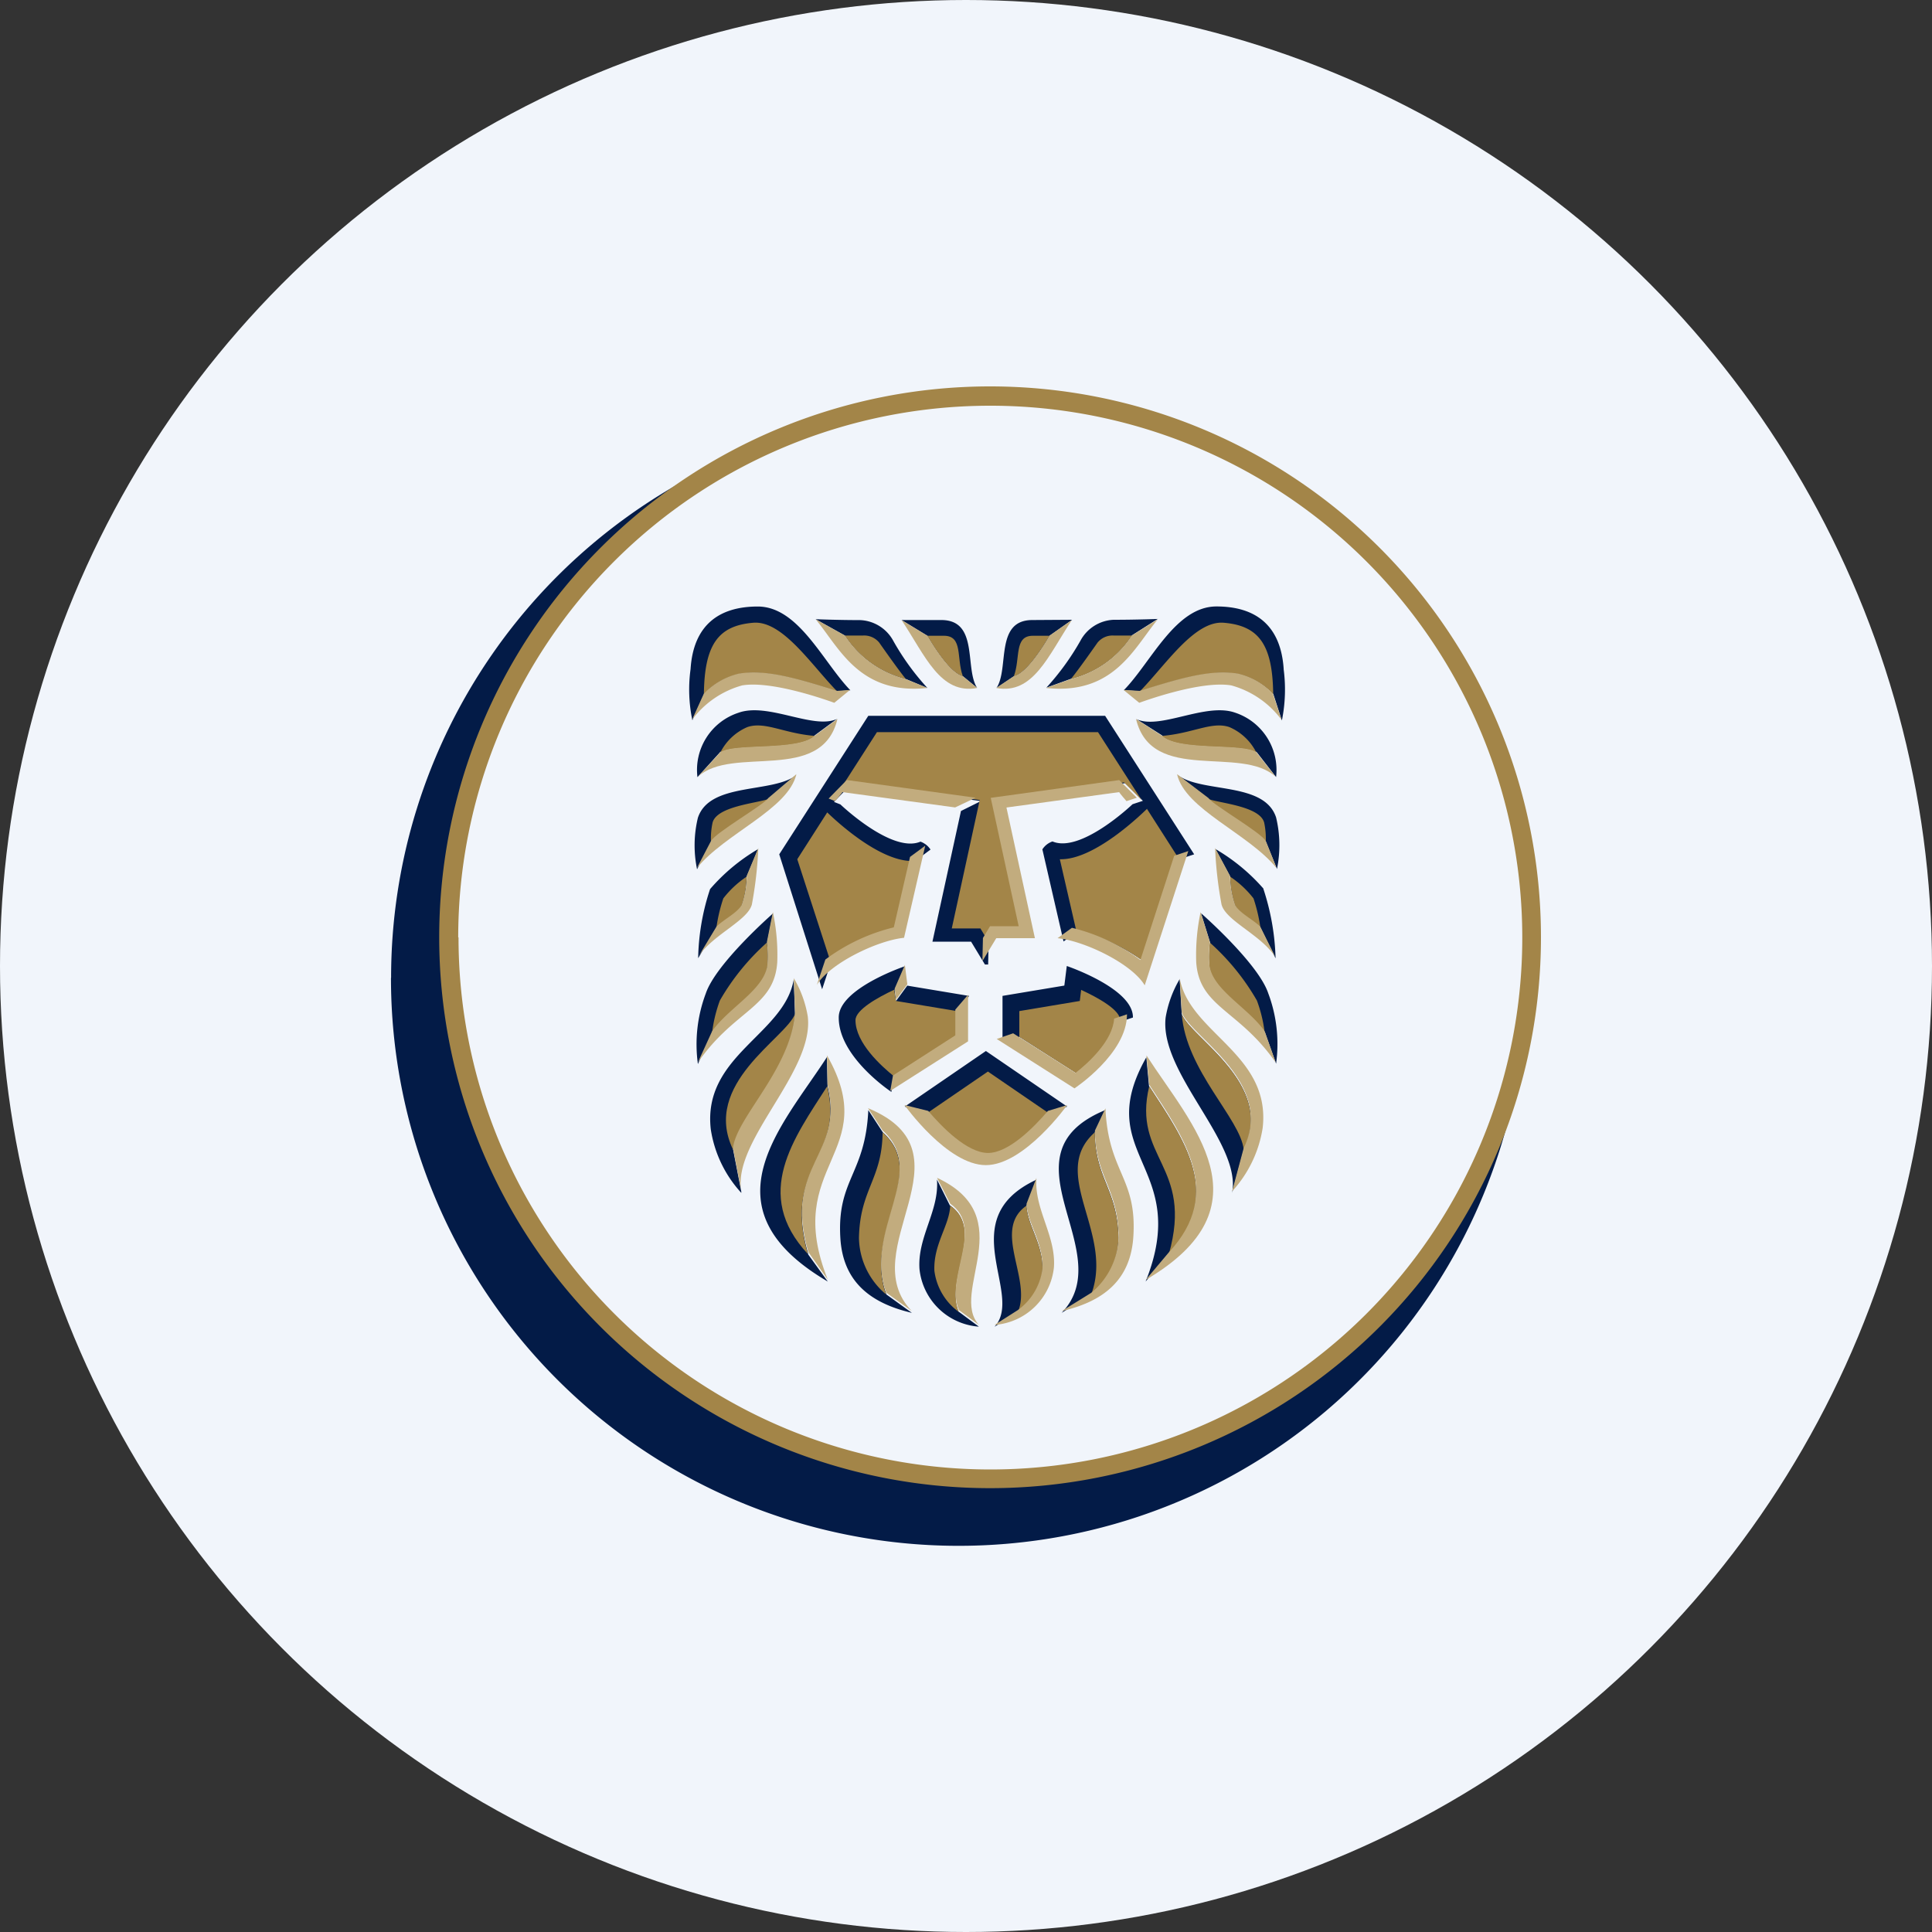 <?xml version='1.0' encoding='utf-8'?>
<svg xmlns="http://www.w3.org/2000/svg" id="Layer_1" data-name="Layer 1" viewBox="0 0 300 300" width="300" height="300"><rect x="0" y="0" width="300" height="300" fill="#333333" stroke="none"/><defs><clipPath id="bz_circular_clip"><circle cx="150.0" cy="150.0" r="150.0" /></clipPath></defs><g clip-path="url(#bz_circular_clip)"><rect x="-1.5" y="-1.5" width="303" height="303" fill="#f1f5fb" /><g id="Group_1" data-name="Group 1"><path id="Path_1" data-name="Path 1" d="M153.51,146.15l-.07,3.62h-.5l-2.15-3.55h-6l4.43-20.29,3.1-1.54-20-2.76-2.82,2.89,1,.39s8,7.66,12.43,5.78a3.11,3.11,0,0,1,1.56,1.23l-2.35,1.75-2.53,10.94a29.2,29.2,0,0,0-10.63,5l-1.32,4L121,132.66l13.83-21.51H171.6l13.83,21.51-2.2.73L178,149.58a29.2,29.2,0,0,0-10.63-5l-2.22,1.61-3.29-14.3a3,3,0,0,1,1.57-1.23c4.42,1.88,12.43-5.78,12.43-5.78l1.61-.53-2.74-2.74-20,2.76,4.35,19.94h-4.46ZM133.57,96.29a6.14,6.14,0,0,1,5.15,3.24,39.16,39.16,0,0,0,5.29,7.3l-3.35-1.39a15.86,15.86,0,0,1-9.46-6.75l-4.55-2.54s3.39.14,6.92.14M165.65,150s10.36,3.5,10.27,8l-2,.66c-.21,3.44-4,6.89-6,8.45L158.29,161l-2.62.86v-7.22l9.6-1.6ZM153.09,163.2l12.63,8.64-3,.9c-2.1,2.47-6.06,6.53-9.29,6.53s-7.19-4.06-9.3-6.53l-3.65-.9Zm7.85,20-1.54,4c.12,3.08,2.62,6,2.47,10.1a9.28,9.28,0,0,1-3.82,6.42l-3.62,2.3c4.67-5.06-6.59-16.76,6.51-22.84m10.72-10.81L170,175.82c.08,7.31,3.54,8.83,3.67,16.4a11.62,11.62,0,0,1-4.23,8.79l-4.59,2.85c9.13-9.49-10.07-24.53,6.78-31.49m6.37-8.25.42,4.53c5.21,8.07,11.76,16.75,3.05,26.07L177.89,199c7.22-18-8.58-19.58.14-34.87m5.15-12,.32,5.33c1.4,3.77,14.57,10.87,9.63,21.07l-1.81,6.71C192.83,177.44,180,166.64,181,158a17.32,17.32,0,0,1,2.17-5.95m13-14.05a37.49,37.49,0,0,1,1.9,10.81L195.71,144c-1.26-1.17-3.18-2.09-3.88-3.31a14.09,14.09,0,0,1-.79-4.55l-2.3-4.3A29.72,29.72,0,0,1,196.2,138m-16.41-41.9-4,2.54a15.81,15.81,0,0,1-9.45,6.75l-3.86,1.39a39.89,39.89,0,0,0,5.29-7.29,6.15,6.15,0,0,1,5.15-3.25c3.53,0,6.91-.13,6.91-.13m-13.35.13L163,98.7c-.93,1.65-3.62,5.89-5.51,6.28l-2.75,1.84c2-3-.3-10.54,5.57-10.54Zm32.84,7.64a24.18,24.18,0,0,1-.27,8l-1.33-4.12a11,11,0,0,0-5.44-3.11c-4.24-.69-8.83.68-15.27,2.68l-2.5-.16c4.24-4.33,8-13,14.38-13,6.06,0,10,2.91,10.44,9.73m-22.87,7.76c3.66,1.72,10.72-2.62,15.32-1a9.37,9.37,0,0,1,6.37,10l-3-3.86c-2.11-1.54-12.11-.14-14.71-2.61Zm6.39,8.67c3.8,2.87,13.46,1,15.3,6.6a18.48,18.48,0,0,1,.14,8l-1.7-4.2c-.82-1.4-8.19-5.59-8.9-6.66Zm3.64,21.47s8.87,7.75,10.44,12.43a22.4,22.4,0,0,1,1.22,10.94l-1.72-4.84c-2.6-3.72-8.11-6.44-8.59-10.33a17.23,17.23,0,0,1,.08-3.59Zm-77.14-34.07-1.84,4.11a23.22,23.22,0,0,1-.28-7.93c.43-6.82,4.39-9.73,10.43-9.73,6.35,0,10.14,8.63,14.38,13l-2,.16c-6.44-2-11-3.37-15.27-2.68a11,11,0,0,0-5.43,3.11m1.09,23-2.19,4.21a18.23,18.23,0,0,1,.13-8c1.84-5.57,11.54-3.73,15.32-6.63l-4.37,3.72c-.71,1.08-8.07,5.27-8.9,6.67m.84,13.26-2.85,4.79a35.92,35.92,0,0,1,1.85-10.73,29.47,29.47,0,0,1,7.46-6.21l-1.79,4.3a14,14,0,0,1-.79,4.54c-.69,1.22-2.62,2.15-3.88,3.31m-.67,16.38-2.22,4.84a22.39,22.39,0,0,1,1.22-10.94c1.56-4.68,10.44-12.44,10.44-12.44l-.92,4.62a17.23,17.23,0,0,1,.07,3.59c-.47,3.89-6,6.61-8.59,10.33m3.25,18.14,1.27,6.54,0,.17a18.75,18.75,0,0,1-4.74-9.87c-1.31-11.45,11.41-14.71,12.88-23.25l.2,5.34c-.65,8.82-9.14,16.3-9.63,21.07m11.63,16.21,3.09,4.27c-19.56-11.47-7.06-24.12-.13-34.86l.09,4.52c2.67,11.21-7,12.31-3,26.06m12.16,6.3,3.94,2.84c-7.08-1.64-10.73-5.36-11.11-11.61-.55-9.11,3.88-9.91,4.34-19.87l2.26,3.46c7.24,6.43-3.06,15.63.57,25.19m11.28,2.7L152,206a10,10,0,0,1-9.22-8.92c-.36-5,3.09-9.05,2.71-13.92l2,4c5.41,3.76-.87,11.41,1.35,16.51m-37.06-86.83-3.48,3.84a9.33,9.33,0,0,1,6.36-10c4.6-1.67,11.65,2.67,15.32.95l-3.49,2.57c-2.6,2.46-12.6,1.07-14.71,2.61M140,96.28h6.17c5.86,0,3.58,7.52,5.56,10.54L149.51,105c-1.89-.39-4.58-4.64-5.51-6.28Zm-1.17,70.89-.42,2.38s-8.17-5.38-8.17-11.51c-.09-4.52,10.27-8,10.27-8l-1.6,3.68.22,1.72,1.75-2.39,9.61,1.6-2,2.35v4Z" fill="#031b47" /><path id="Path_2" data-name="Path 2" d="M128.45,126.15c.7.66,8.27,8.06,13.76,7.52l-2.52,10.94a29.17,29.17,0,0,0-10.64,5l-5.25-16.19Z" fill="#a38548" /><path id="Path_3" data-name="Path 3" d="M149.52,105c-1.9-.39-4.59-4.64-5.51-6.28h2.56c3,0,1.91,3.48,2.94,6.28" fill="#a38548" /><path id="Path_4" data-name="Path 4" d="M126.54,114.28c-2.6,2.47-12.6,1.08-14.71,2.62a8.39,8.39,0,0,1,4.22-4c2.73-.93,5.7,1,10.49,1.37" fill="#a38548" /><path id="Path_5" data-name="Path 5" d="M147.55,187.21c5.41,3.76-.88,11.42,1.35,16.52a9.32,9.32,0,0,1-3.81-6.42c-.16-4.14,2.34-7,2.46-10.1" fill="#a38548" /><path id="Path_6" data-name="Path 6" d="M137.05,175.83c7.24,6.43-3.06,15.63.57,25.19a11.66,11.66,0,0,1-4.24-8.79c.14-7.57,3.6-9.09,3.67-16.4" fill="#a38548" /><path id="Path_7" data-name="Path 7" d="M125.45,194.73c-8.7-9.33-2.15-18,3-26.06,2.68,11.21-6.94,12.31-3,26.06" fill="#a38548" /><path id="Path_8" data-name="Path 8" d="M123.45,157.44c-.63,8.82-9.14,16.3-9.62,21.07-4.94-10.2,8.22-17.3,9.62-21.07" fill="#a38548" /><path id="Path_9" data-name="Path 9" d="M119.09,146.45a16.49,16.49,0,0,1,.07,3.58c-.47,3.9-6,6.62-8.59,10.33a22.24,22.24,0,0,1,1.21-5,36.27,36.27,0,0,1,7.31-9" fill="#a38548" /><path id="Path_10" data-name="Path 10" d="M112.31,139.51a15.22,15.22,0,0,1,3.61-3.37,14,14,0,0,1-.79,4.54c-.69,1.22-2.62,2.15-3.88,3.31a25.28,25.28,0,0,1,1.06-4.47" fill="#a38548" /><path id="Path_11" data-name="Path 11" d="M119.3,124.06c-.71,1.08-8.07,5.27-8.9,6.67a11.63,11.63,0,0,1,.25-3c.68-2.54,6.87-3,8.65-3.66" fill="#a38548" /><path id="Path_12" data-name="Path 12" d="M140.66,105.44a15.86,15.86,0,0,1-9.46-6.75l2.76,0a3,3,0,0,1,2.57,1.1c.24.34,3,4.29,4.13,5.64" fill="#a38548" /><path id="Path_13" data-name="Path 13" d="M130,107.33c-6.44-2-11-3.37-15.27-2.67a10.9,10.9,0,0,0-5.43,3.11c.09-7.7,2.24-10.62,7.67-11.07,4.54-.37,9,6.54,13,10.63" fill="#a38548" /><path id="Path_14" data-name="Path 14" d="M159.4,187.21c-5.41,3.76.88,11.42-1.35,16.52a9.37,9.37,0,0,0,3.82-6.42c.15-4.14-2.35-7-2.47-10.1" fill="#a38548" /><path id="Path_15" data-name="Path 15" d="M170,175.83c-7.24,6.43,3.06,15.63-.57,25.19a11.66,11.66,0,0,0,4.24-8.79c-.14-7.57-3.6-9.09-3.67-16.4" fill="#a38548" /><path id="Path_16" data-name="Path 16" d="M181.5,194.73c8.7-9.33,2.15-18-3.05-26.06-2.68,11.21,6.94,12.31,3.05,26.06" fill="#a38548" /><path id="Path_17" data-name="Path 17" d="M183.5,157.44c.64,8.82,9.14,16.3,9.62,21.07,4.94-10.2-8.22-17.3-9.62-21.07" fill="#a38548" /><path id="Path_18" data-name="Path 18" d="M187.86,146.45a17.15,17.15,0,0,0-.07,3.58c.47,3.9,6,6.62,8.59,10.33a21.7,21.7,0,0,0-1.21-5,36.27,36.27,0,0,0-7.31-9" fill="#a38548" /><path id="Path_19" data-name="Path 19" d="M194.65,139.51a15.46,15.46,0,0,0-3.62-3.37,14.3,14.3,0,0,0,.79,4.54c.7,1.22,2.63,2.15,3.89,3.31a26.19,26.19,0,0,0-1.06-4.47" fill="#a38548" /><path id="Path_20" data-name="Path 20" d="M187.65,124.06c.71,1.08,8.07,5.27,8.9,6.67a12.09,12.09,0,0,0-.25-3c-.68-2.54-6.87-3-8.65-3.66" fill="#a38548" /><path id="Path_21" data-name="Path 21" d="M180.4,114.28c2.6,2.47,12.6,1.08,14.71,2.62a8.39,8.39,0,0,0-4.22-4c-2.73-.93-5.7,1-10.49,1.37" fill="#a38548" /><path id="Path_22" data-name="Path 22" d="M166.29,105.44a15.86,15.86,0,0,0,9.46-6.75l-2.76,0a3,3,0,0,0-2.57,1.1c-.24.34-3,4.29-4.13,5.64" fill="#a38548" /><path id="Path_23" data-name="Path 23" d="M157.43,105c1.9-.39,4.59-4.64,5.52-6.28h-2.57c-2.95,0-1.9,3.48-2.95,6.28" fill="#a38548" /><path id="Path_24" data-name="Path 24" d="M177,107.33c6.43-2,11-3.37,15.27-2.67a11,11,0,0,1,5.43,3.11c-.09-7.7-2.24-10.62-7.68-11.07-4.54-.37-9,6.54-13,10.63" fill="#a38548" /><path id="Path_25" data-name="Path 25" d="M173.94,158.44c-.22,3.72-4,7.17-6,8.73L158.28,161v-4l9.39-1.57.21-1.72c2.61,1.2,6.09,3.12,6.06,4.73" fill="#a38548" /><path id="Path_26" data-name="Path 26" d="M162.69,172.75c-2.1,2.47-6.05,6.53-9.29,6.53s-7.19-4.06-9.29-6.53l9.29-6.36Z" fill="#a38548" /><path id="Path_27" data-name="Path 27" d="M139.13,155.43l9.39,1.56v4l-9.68,6.16c-2-1.61-6-5.21-6-8.74,0-1.6,3.45-3.53,6-4.72Z" fill="#a38548" /></g><path id="Path_28" data-name="Path 28" d="M153.34,146l-1.1-1.83h-4.45l4.34-19.94-20-2.76-2.81,2.89,6.85-10.67H170.5l6.77,10.54-2.74-2.74-20,2.75,4.34,19.93h-4.45Z" fill="#a38548" /><g id="Group_2" data-name="Group 2"><path id="Path_29" data-name="Path 29" d="M178.13,125.65l4.85,7.58-5.25,16.19a29.2,29.2,0,0,0-10.63-5l-2.53-11c5.42.17,12.86-7.18,13.55-7.84" fill="#a38548" /></g><path id="Path_31" data-name="Path 31" d="M60.73,151.83a88.17,88.17,0,0,1,57-82.5,84.27,84.27,0,1,0,118.78,91.93,88.15,88.15,0,0,1-175.8-9.43" fill="#031b47" /><path id="Path_32" data-name="Path 32" d="M68.2,145.54a85.54,85.54,0,1,1,85.54,85.54h0A85.54,85.54,0,0,1,68.2,145.54m3,0A82.59,82.59,0,1,0,153.74,63a82.59,82.59,0,0,0-82.59,82.58" fill="#a38548" /><path id="Path_33" data-name="Path 33" d="M108.35,120.64c5.32-5,19.25,1.17,21.69-9l-3.49,2.58c-2.6,2.47-12.6,1.08-14.71,2.61Z" fill="#c2ac7e" /><path id="Path_34" data-name="Path 34" d="M107.45,111.78a14.52,14.52,0,0,1,7.79-5.35c4.9-.83,14.24,2.69,14.31,2.7l2.44-2-2,.15c-6.43-2-11-3.37-15.27-2.68a11,11,0,0,0-5.43,3.12Z" fill="#c2ac7e" /><path id="Path_35" data-name="Path 35" d="M119.3,123.92c-.71,1.08-8.07,5.27-8.9,6.67l-2.2,4.21c4.39-5.41,14.22-9.12,15.46-14.59Z" fill="#c2ac7e" /><path id="Path_36" data-name="Path 36" d="M108.35,148.7c2.11-3.47,7.72-5.68,8.4-8.25a61.56,61.56,0,0,0,1-8.77l-1.79,4.3a13.77,13.77,0,0,1-.79,4.54c-.69,1.22-2.62,2.15-3.88,3.31Z" fill="#c2ac7e" /><path id="Path_37" data-name="Path 37" d="M108.35,165c5.7-8.23,11.84-8.57,12.34-15.55a31.67,31.67,0,0,0-.68-7.83l-.92,4.61a17.23,17.23,0,0,1,.07,3.59c-.47,3.89-6,6.61-8.59,10.32Z" fill="#c2ac7e" /><path id="Path_38" data-name="Path 38" d="M115.13,185c-1.52-7.76,11.33-18.57,10.3-27.16a17.12,17.12,0,0,0-2.17-5.95l.19,5.34c-.64,8.81-9.14,16.29-9.63,21.06Z" fill="#c2ac7e" /><path id="Path_39" data-name="Path 39" d="M128.55,198.73c-7.22-18,8.58-19.58-.14-34.86l.09,4.53c2.68,11.2-6.94,12.3-3,26Z" fill="#c2ac7e" /><path id="Path_40" data-name="Path 40" d="M141.57,203.57c-9.14-9.48,10.07-24.52-6.78-31.49l2.26,3.46c7.24,6.43-3.07,15.63.57,25.19Z" fill="#c2ac7e" /><path id="Path_41" data-name="Path 41" d="M147.55,186.91c5.41,3.76-.88,11.42,1.35,16.52l3.11,2.3c-4.66-5.06,6.58-16.76-6.51-22.84Z" fill="#c2ac7e" /><path id="Path_42" data-name="Path 42" d="M126.65,96.16c3.68,4.41,6.78,11.79,17.36,10.67l-3.35-1.38a15.91,15.91,0,0,1-9.46-6.76Z" fill="#c2ac7e" /><path id="Path_43" data-name="Path 43" d="M140,96.29c3.67,5.52,6,11.61,11.74,10.54L149.51,105c-1.89-.39-4.58-4.64-5.51-6.28Z" fill="#c2ac7e" /><path id="Path_44" data-name="Path 44" d="M160.94,182.89c-.38,4.87,3.07,9,2.71,13.92a10,10,0,0,1-9.22,8.92l3.62-2.3a9.37,9.37,0,0,0,3.82-6.42c.15-4.14-2.35-7-2.47-10.1Z" fill="#c2ac7e" /><path id="Path_45" data-name="Path 45" d="M169.46,200.74a11.68,11.68,0,0,0,4.24-8.8c-.14-7.57-3.6-9.09-3.68-16.39l1.63-3.46c.46,10,4.9,10.76,4.34,19.87-.38,6.26-4,10-11.12,11.62Z" fill="#c2ac7e" /><path id="Path_46" data-name="Path 46" d="M181.5,194.46c8.7-9.32,2.14-18-3.06-26.05l-.42-4.53c6.93,10.74,19.43,23.4-.13,34.87Z" fill="#c2ac7e" /><path id="Path_47" data-name="Path 47" d="M193.12,178.28c4.94-10.21-8.22-17.3-9.62-21.07l-.32-5.34c1.47,8.53,14.19,11.79,12.89,23.25a18.81,18.81,0,0,1-4.75,9.87Z" fill="#c2ac7e" /><path id="Path_48" data-name="Path 48" d="M187.65,123.92c.71,1.08,8.07,5.27,8.9,6.67l1.68,4.21c-4.39-5.41-14.22-9.12-15.46-14.59Z" fill="#c2ac7e" /><path id="Path_49" data-name="Path 49" d="M198.1,120.64c-5.33-5-19.26,1.17-21.7-9l4,2.59c2.6,2.46,12.6,1.07,14.71,2.6Z" fill="#c2ac7e" /><path id="Path_50" data-name="Path 50" d="M199,111.78a14.5,14.5,0,0,0-7.8-5.35c-4.89-.83-14.23,2.69-14.3,2.7l-2.44-2,2.5.15c6.44-2,11-3.37,15.27-2.68a10.92,10.92,0,0,1,5.43,3.12Z" fill="#c2ac7e" /><path id="Path_51" data-name="Path 51" d="M179.79,96.16c-3.68,4.41-6.79,11.79-17.36,10.67l3.85-1.38a15.86,15.86,0,0,0,9.46-6.76Z" fill="#c2ac7e" /><path id="Path_52" data-name="Path 52" d="M166.43,96.29c-3.66,5.52-6,11.61-11.73,10.54l2.74-1.84c1.9-.39,4.59-4.64,5.52-6.28Z" fill="#c2ac7e" /><path id="Path_53" data-name="Path 53" d="M198.09,148.7c-2.12-3.47-7.74-5.68-8.41-8.25a61.56,61.56,0,0,1-1-8.77L191,136a13.77,13.77,0,0,0,.79,4.54c.69,1.22,2.62,2.15,3.88,3.31Z" fill="#c2ac7e" /><path id="Path_54" data-name="Path 54" d="M198.1,165c-5.71-8.23-11.85-8.57-12.35-15.55a32.15,32.15,0,0,1,.68-7.83l1.43,4.61a17.23,17.23,0,0,0-.07,3.59c.47,3.89,6,6.61,8.59,10.32Z" fill="#c2ac7e" /><path id="Path_55" data-name="Path 55" d="M140.45,171.59s6.65,9.33,12.63,9.33,12.64-9.33,12.64-9.33l-3,.91c-2.1,2.46-6.06,6.53-9.3,6.53s-7.19-4.06-9.29-6.53Z" fill="#c2ac7e" /><path id="Path_56" data-name="Path 56" d="M148.34,156.77v4L138.66,167l-.42,2.39,12.08-7.69v-7.23Z" fill="#c2ac7e" /><path id="Path_57" data-name="Path 57" d="M138.92,153.51l.21,1.72,1.76-2.39-.38-3Z" fill="#c2ac7e" /><path id="Path_58" data-name="Path 58" d="M128.16,149a29.31,29.31,0,0,1,10.63-5l2.52-10.94,2.36-1.74-3.29,14.3c-4.17.42-11.56,4-13.54,7.32Z" fill="#c2ac7e" /><path id="Path_59" data-name="Path 59" d="M166.45,144.07a29.2,29.2,0,0,1,10.63,5l5.25-16.19,2.19-.73L177.75,153c-2-3.37-9.37-6.9-13.53-7.32Z" fill="#c2ac7e" /><path id="Path_60" data-name="Path 60" d="M148.31,125.38,130.81,123c0,.07-1.14,1.4-1.14,1.4l-1-.4,2.82-2.88,20,2.75Z" fill="#c2ac7e" /><path id="Path_61" data-name="Path 61" d="M152.55,149.23l2.15-3.55h6l-4.42-20.29L173.78,123c0,.08,1.14,1.4,1.14,1.4l1.61-.53-2.74-2.74-19.95,2.76,4.34,19.93h-4.45l-1.1,1.83Z" fill="#c2ac7e" /><path id="Path_62" data-name="Path 62" d="M154.77,161.33,166.84,169S175,163.63,175,157.5l-2,.67c-.21,3.43-4,6.88-6,8.44l-9.68-6.16Z" fill="#c2ac7e" /></g></svg>